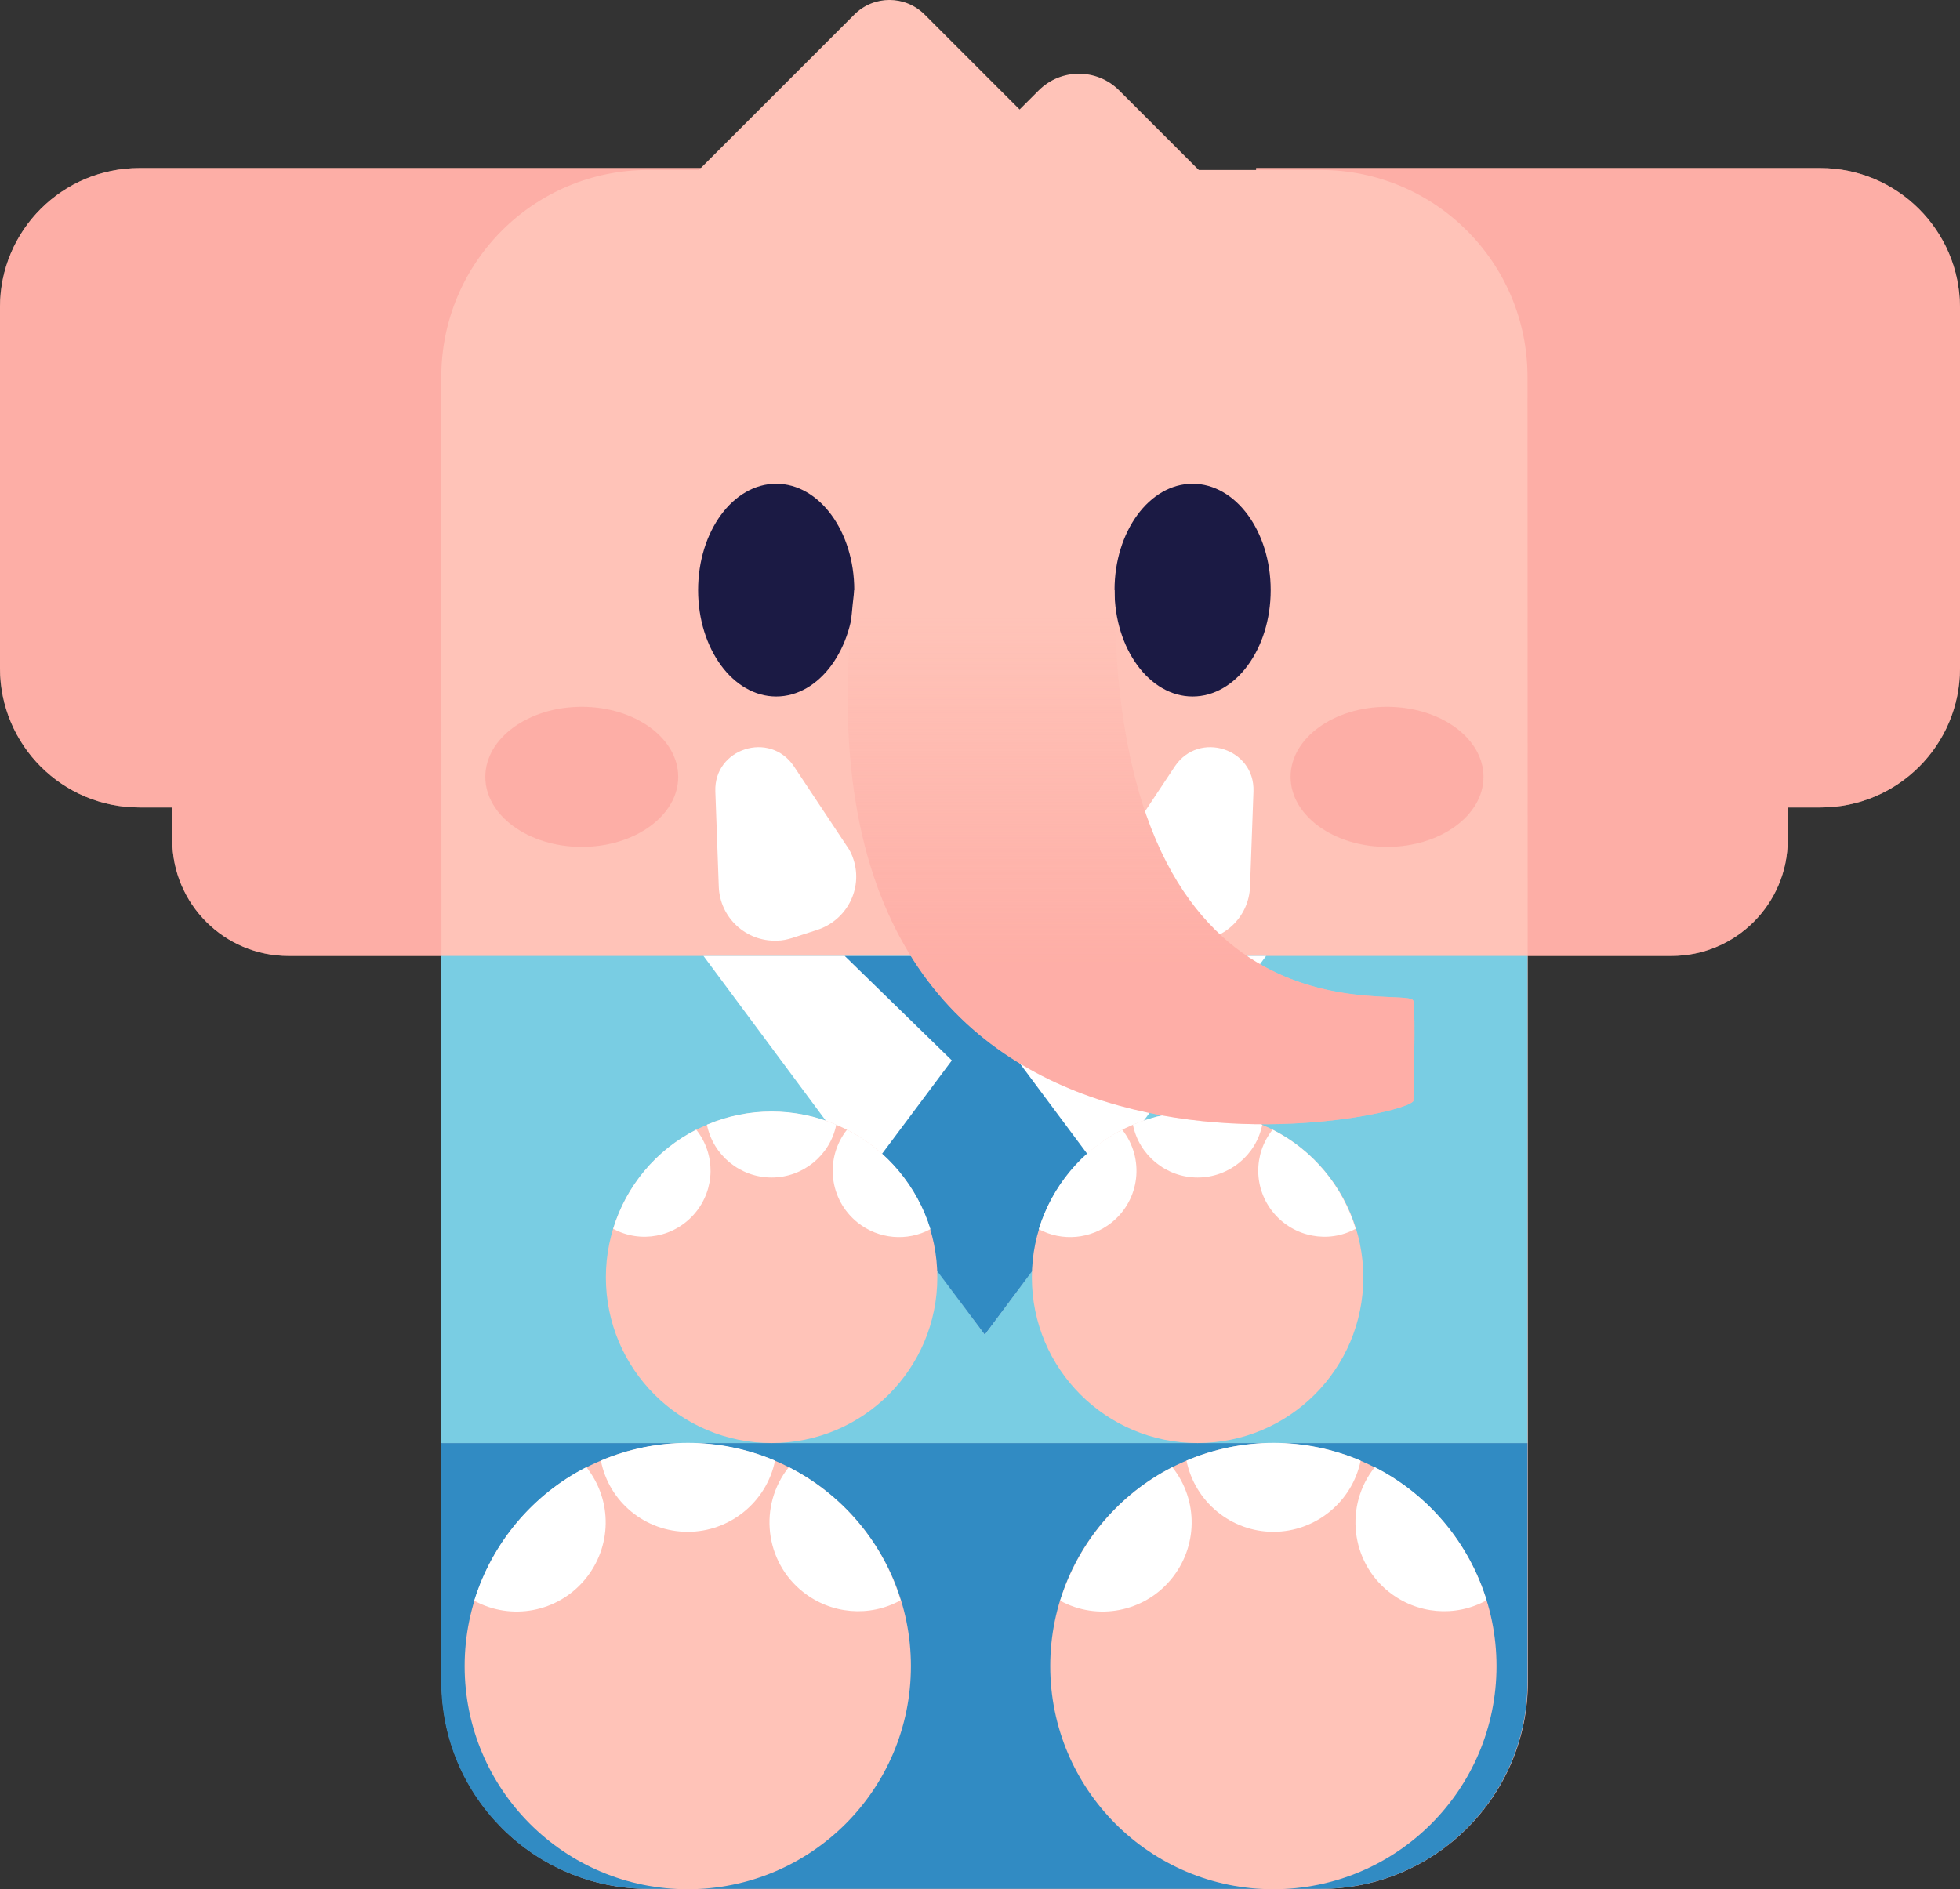 <svg xmlns="http://www.w3.org/2000/svg" xmlns:xlink="http://www.w3.org/1999/xlink" version="1.1" id="Calque_1" x="0px" y="0px" style="enable-background:new 0 0 512 512;" xml:space="preserve" viewBox="0 9.18 512.1 493.73">
<rect x="0" y="9.18" width="512.1" height="493.73" fill="#333333" stroke="none"/>
<style type="text/css">
	.st0{fill:#FFC3B8;}
	.st1{opacity:0.5;fill:#FD9A95;enable-background:new    ;}
	.st2{fill:#318BC3;}
	.st3{fill:#79CDE3;}
	.st4{fill:#FFFFFF;}
	.st5{fill:#1B1A44;}
	.st6{opacity:0.5;fill:url(#SVGID_1_);enable-background:new    ;}
</style>
<g>
	<path class="st0" d="M45,53.1h-8.6C16.3,53.1,0,69.4,0,89.4c0,0,0,0,0,0v94.4c0,20.1,16.3,36.4,36.4,36.4l0,0H45v8.4   c0,16.8,13.6,30.4,30.4,30.4h108.5V53.1H45z"/>
	<path class="st0" d="M475.6,53.1H328.2V259h108.5c16.8,0,30.4-13.6,30.4-30.4v-8.4h8.6c20.1,0,36.4-16.3,36.4-36.4V89.4   C512,69.4,495.7,53.1,475.6,53.1C475.6,53.1,475.6,53.1,475.6,53.1z"/>
	<path class="st1" d="M45,53.1h-8.6C16.3,53.1,0,69.4,0,89.4c0,0,0,0,0,0v94.4c0,20.1,16.3,36.4,36.4,36.4l0,0H45v8.4   c0,16.8,13.6,30.4,30.4,30.4h108.5V53.1H45z"/>
	<path class="st1" d="M475.6,53.1H328.2V259h108.5c16.8,0,30.4-13.6,30.4-30.4v-8.4h8.6c20.1,0,36.4-16.3,36.4-36.4V89.4   C512,69.4,495.7,53.1,475.6,53.1C475.6,53.1,475.6,53.1,475.6,53.1z"/>
	<path class="st0" d="M344,84.4l-51.6-51.6c-5.8-5.8-15.2-5.8-21,0l-5,5L241.6,13c-5.1-5.1-13.3-5.1-18.4,0c0,0,0,0,0,0L169,67.2   c-5.1,5.1-5.1,13.3,0,18.4c0,0,0,0,0,0l54.2,54.2c5.1,5.1,13.3,5.1,18.4,0c0,0,0,0,0,0l6.3-6.3l23.5,23.5c5.8,5.8,15.2,5.8,21,0   l51.6-51.6C349.8,99.6,349.8,90.2,344,84.4z"/>
	<path class="st0" d="M345.1,502.8H169.5c-29.9,0-54.1-24.2-54.1-54.1l-0.1-341c0-29.9,24.2-54.1,54.1-54.1H345   c29.9,0,54.1,24.2,54.1,54.1l0.1,341C399.2,478.6,374.9,502.8,345.1,502.8z"/>
	<path class="st2" d="M115.3,386.3l0,62.4c0,29.9,24.2,54.1,54.1,54.1h175.6c29.9,0,54.1-24.2,54.1-54.1l0-62.4H115.3z"/>
	<rect x="115.3" y="259" class="st3" width="283.8" height="127.3"/>
	<polygon class="st4" points="257.3,358 330.8,259 183.8,259  "/>
	<polygon class="st2" points="257.3,294.7 293.9,259 220.7,259  "/>
	<ellipse class="st5" cx="202.8" cy="163.4" rx="20.4" ry="27.8"/>
	<ellipse class="st1" cx="152" cy="212.2" rx="25.2" ry="18.3"/>
	<path class="st4" d="M186.9,216l0.9,24.9c0.3,8.1,7.1,14.4,15.2,14.1c1.4,0,2.7-0.3,4-0.7l6.5-2.1c7.7-2.5,12-10.7,9.5-18.4   c-0.4-1.3-1-2.5-1.8-3.6l-13.8-20.8C201.1,200.1,186.5,204.8,186.9,216z"/>
	<path class="st4" d="M327.5,216l-0.9,24.9c-0.3,8.1-7.1,14.4-15.2,14.1c-1.4,0-2.7-0.3-4-0.7l-6.5-2.1c-7.7-2.5-12-10.7-9.5-18.4   c0.4-1.3,1-2.5,1.8-3.6l13.8-20.8C313.3,200.1,327.9,204.8,327.5,216z"/>
	<ellipse class="st5" cx="311.6" cy="163.4" rx="20.4" ry="27.8"/>
	<ellipse class="st1" cx="362.4" cy="212.2" rx="25.2" ry="18.3"/>
	<polygon class="st2" points="257.3,274.8 226.2,316.4 257.3,358 288.3,316.4  "/>
	<circle class="st0" cx="179.7" cy="444.6" r="58.3"/>
	<circle class="st0" cx="332.7" cy="444.6" r="58.3"/>
	<circle class="st0" cx="201.6" cy="343" r="43.3"/>
	<circle class="st0" cx="312.9" cy="343" r="43.3"/>
	<path class="st4" d="M179.7,409.5c11,0,20.6-7.8,22.8-18.6c-14.5-6.2-31-6.2-45.5,0C159.1,401.7,168.6,409.5,179.7,409.5z"/>
	<path class="st4" d="M152.8,422c7.1-8.5,7.3-20.7,0.4-29.4c-14.1,7.2-24.6,19.8-29.3,34.9C133.6,432.8,145.7,430.5,152.8,422z"/>
	<path class="st4" d="M206.1,392.6c-8,10-6.3,24.7,3.7,32.6c7.3,5.8,17.3,6.7,25.5,2.2C230.8,412.4,220.2,399.8,206.1,392.6z"/>
	<path class="st4" d="M201.6,316.9c8.2,0,15.3-5.8,16.9-13.8c-10.8-4.6-23-4.6-33.8,0C186.3,311.1,193.4,316.9,201.6,316.9z"/>
	<path class="st4" d="M181.6,326.2c5.3-6.3,5.4-15.4,0.3-21.8c-10.5,5.3-18.3,14.7-21.7,25.9C167.4,334.2,176.3,332.5,181.6,326.2z"/>
	<path class="st4" d="M221.3,304.4c-5.9,7.5-4.7,18.3,2.8,24.3c5.4,4.3,12.9,5,19,1.7C239.6,319.1,231.7,309.7,221.3,304.4z"/>
	<path class="st4" d="M312.9,316.9c-8.2,0-15.3-5.8-16.9-13.8c10.8-4.6,23-4.6,33.8,0C328.2,311.1,321.1,316.9,312.9,316.9z"/>
	<path class="st4" d="M332.8,326.2c-5.3-6.3-5.4-15.4-0.3-21.8c10.5,5.3,18.3,14.7,21.7,25.9C347.1,334.2,338.1,332.5,332.8,326.2z"/>
	<path class="st4" d="M293.2,304.4c5.9,7.5,4.7,18.3-2.8,24.3c-5.4,4.3-12.9,5-19,1.7C274.9,319.1,282.7,309.7,293.2,304.4z"/>
	<path class="st4" d="M332.7,409.5c11,0,20.6-7.8,22.8-18.6c-14.5-6.2-31-6.2-45.5,0C312.2,401.7,321.7,409.5,332.7,409.5z"/>
	<path class="st4" d="M305.9,422c7.1-8.5,7.3-20.7,0.4-29.4c-14.1,7.2-24.6,19.8-29.3,34.9C286.7,432.8,298.8,430.5,305.9,422z"/>
	<path class="st4" d="M359.2,392.6c-8,10-6.3,24.7,3.7,32.6c7.3,5.8,17.3,6.7,25.5,2.2C383.8,412.4,373.3,399.8,359.2,392.6z"/>
	<path class="st0" d="M291.2,163.4c0,123.5,77.5,102.6,78.1,107.4s0,21.1,0,26c0,4.9-166.5,40.1-146.1-133.4L291.2,163.4z"/>
	
		<linearGradient id="SVGID_1_" gradientUnits="userSpaceOnUse" x1="680.159" y1="-76.681" x2="680.159" y2="-166.87" gradientTransform="matrix(1 0 0 -1 -384.65 93.66)">
		<stop offset="0" style="stop-color:#FD9A95;stop-opacity:0"/>
		<stop offset="1" style="stop-color:#FD9A95"/>
	</linearGradient>
	<path class="st6" d="M291.2,163.4c0,123.5,77.5,102.6,78.1,107.4s0,21.1,0,26c0,4.9-166.5,40.1-146.1-133.4L291.2,163.4z"/>
</g>
</svg>